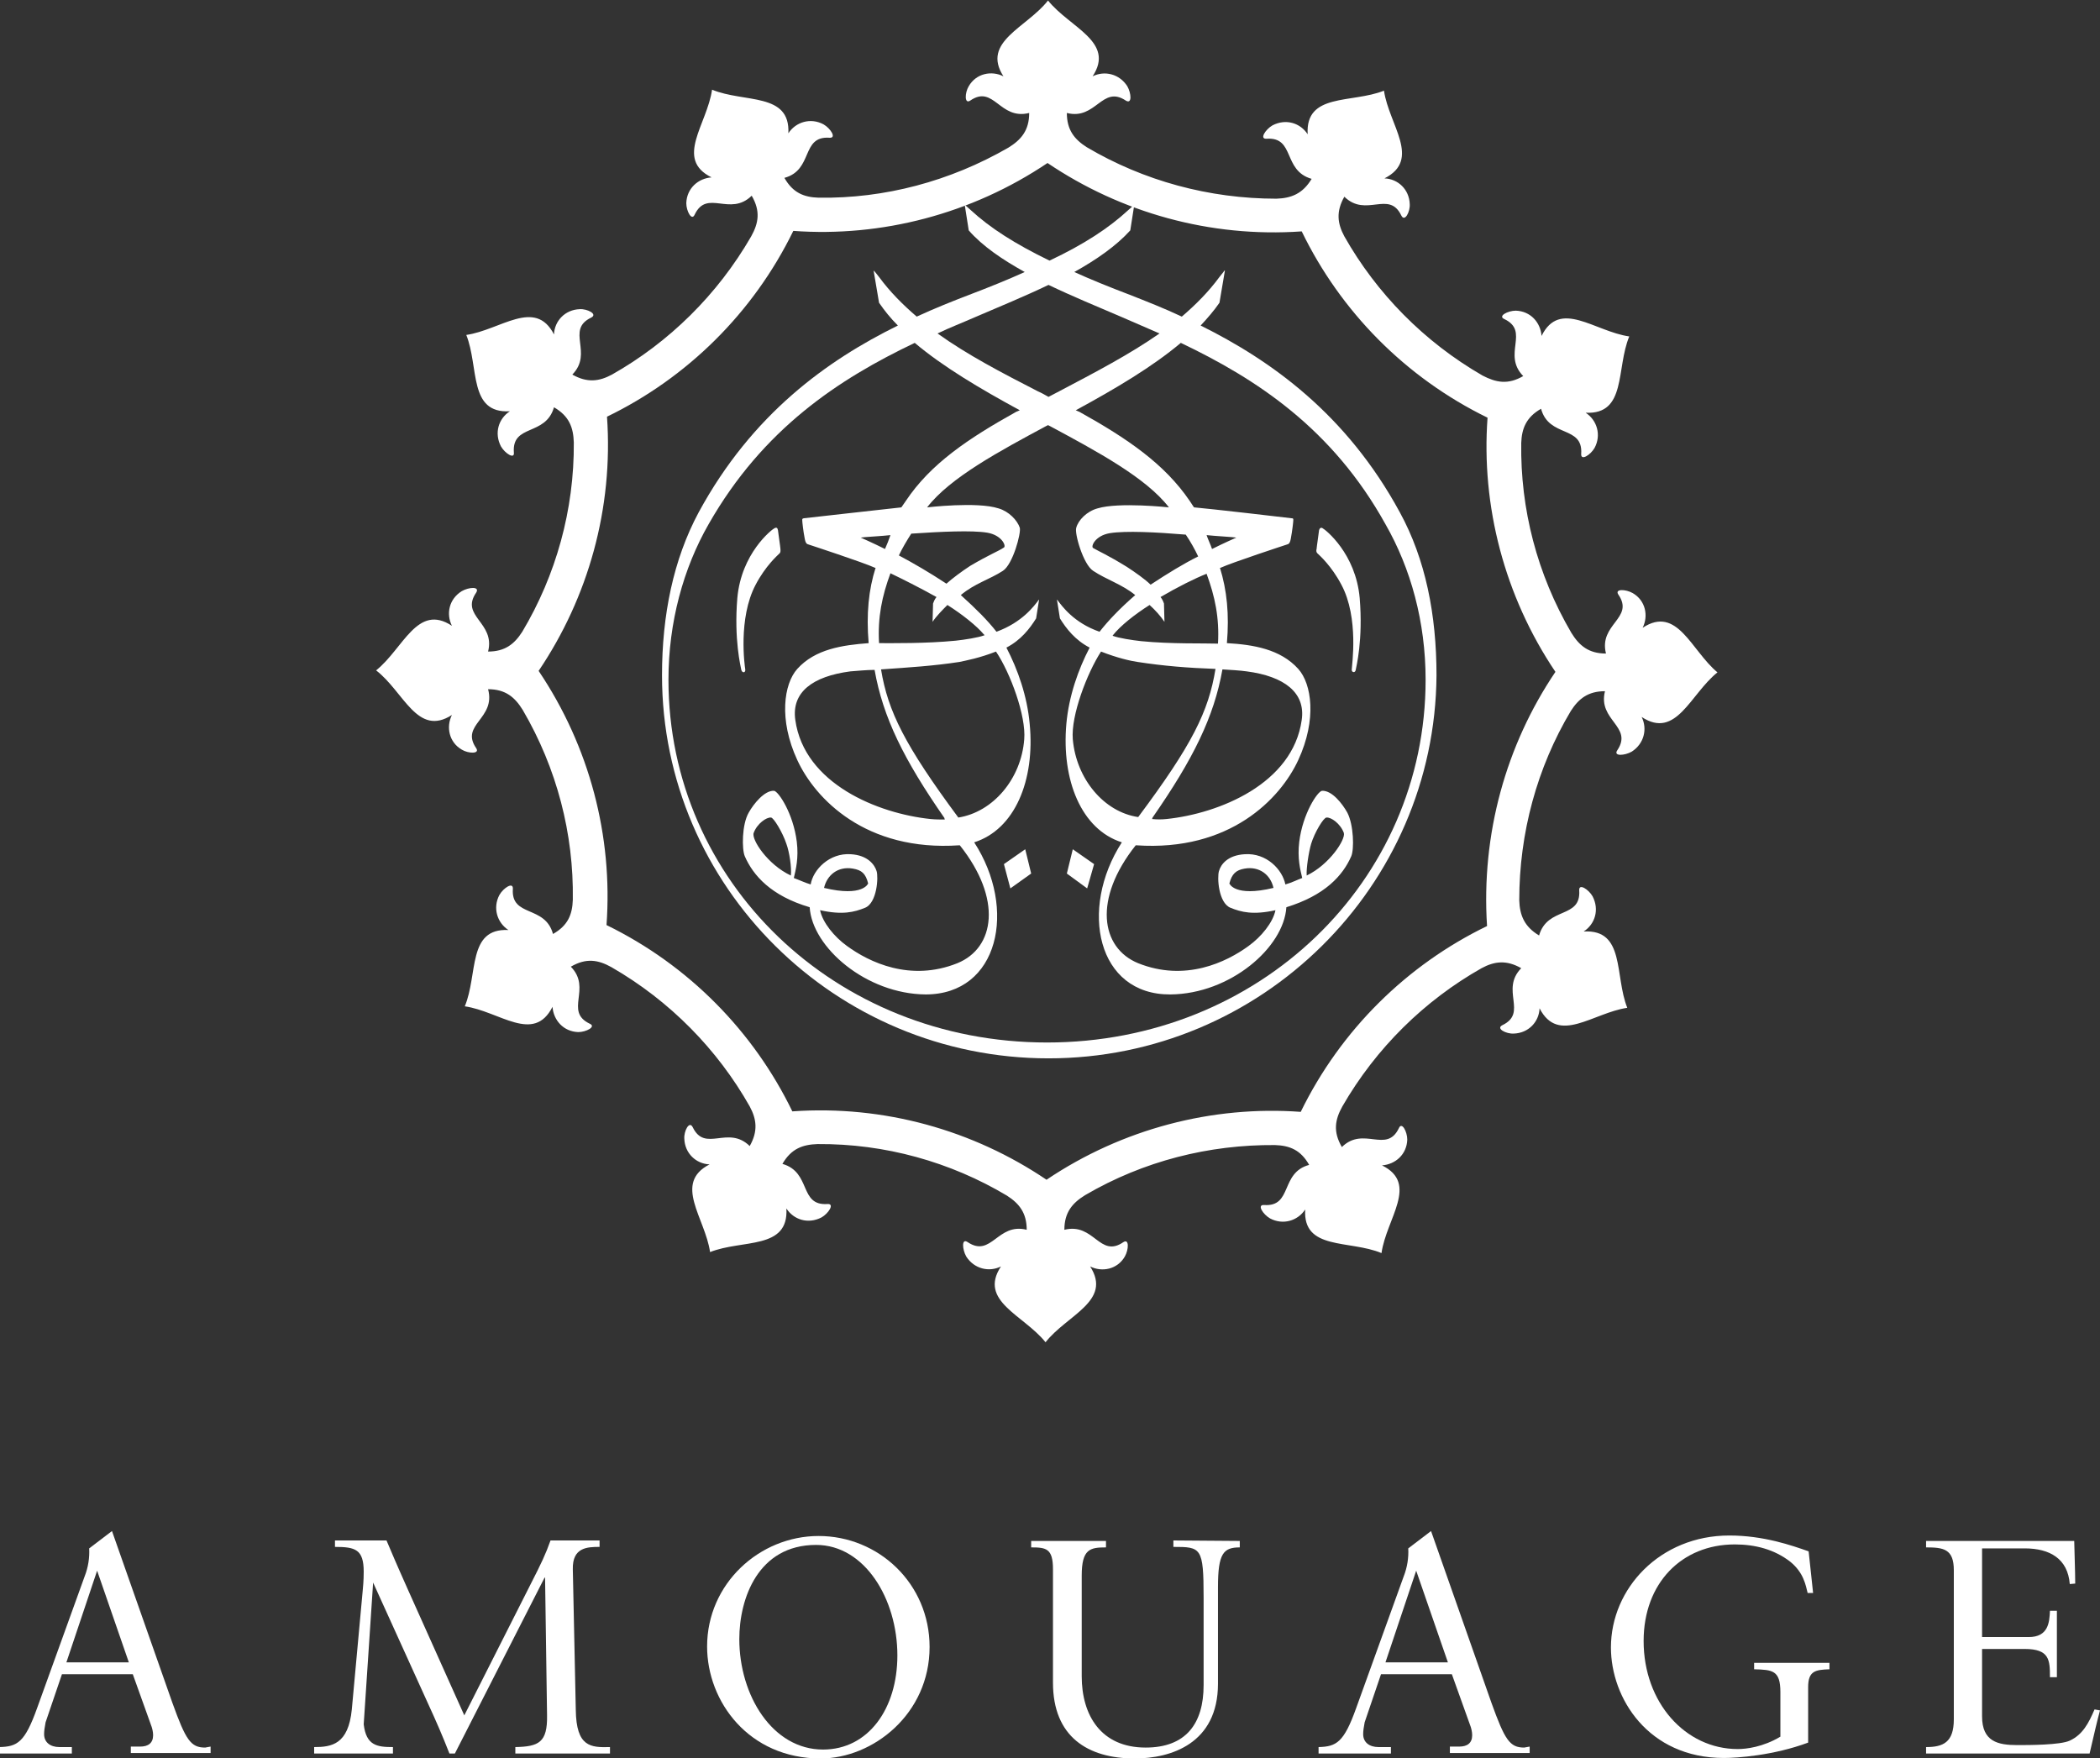 <?xml version="1.0" encoding="utf-8"?>
<!-- Generator: Adobe Illustrator 24.2.0, SVG Export Plug-In . SVG Version: 6.00 Build 0)  -->
<svg version="1.1" id="Layer_1" xmlns="http://www.w3.org/2000/svg" xmlns:xlink="http://www.w3.org/1999/xlink" x="0px" y="0px"
	 viewBox="0 0 423.8 354.8" style="enable-background:new 0 0 423.8 354.8;" xml:space="preserve">
<rect x="0" y="0" width="423.8" height="354.8" fill="#333333" stroke="none"/>
<style type="text/css">
	.st0{fill:#FFFFFF;}
</style>
<g>
	<path class="st0" d="M165.2,310c-11.9,0-22.5,9.6-22.5,22.3c0,11.1,8.4,22.6,22.9,22.6c10.6,0,22-9,22-22.5
		C187.6,319.6,177.3,310,165.2,310z M166.1,353.1c-10.2,0-16.9-10.9-16.9-22.3c0-8.2,3.8-19,15.5-19c9.8,0,16.4,10.9,16.4,22.3
		C181.1,344.9,175.2,353.1,166.1,353.1z"/>
	<path class="st0" d="M236.8,310.9v1.3c5.6,0,6.1,0.1,6.1,10.2v17.7c0,7.8-3.6,12.6-11.7,12.6c-9,0-12.9-6.5-12.9-14.4V318
		c0-5.4,1.7-5.7,4.9-5.7v-1.3h-15.1v1.3c3,0,4.4,0.2,4.4,4.4v22.9c0,10.9,7,15.3,16.5,15.3c7.3,0,16.8-3,16.8-15.1v-19.5
		c0-6.8,1.1-8,4.4-8v-1.3L236.8,310.9L236.8,310.9z"/>
	<path class="st0" d="M41.4,352.7c-2.9,0-3.9-1.5-6.6-9L22.6,309l-4.6,3.5c0.1,1.9-0.2,3.8-0.9,5.6l-9.6,26.6c-2.5,7-4,7.8-7.6,7.9
		v1.3h14.6v-1.3h-2.5c-1.9,0-3.1-1-3.1-2.6c0-0.6,0.1-1.4,0.3-2.4l3.3-9.7h14.3l3.8,10.6c0.1,0.3,0.3,1,0.3,1.7c0,1.6-1,2.3-2.6,2.3
		h-1.9v1.3h16.1v-1.3L41.4,352.7L41.4,352.7z M13.4,335.5l6.2-18.5l6.4,18.5H13.4z"/>
	<path class="st0" d="M307.6,352.7c-2.9,0-3.9-1.5-6.6-9L288.8,309l-4.6,3.5c0.1,1.9-0.2,3.8-0.9,5.6l-9.6,26.6
		c-2.5,7-4,7.8-7.6,7.9v1.3h14.6v-1.3h-2.5c-1.9,0-3.1-1-3.1-2.6c0-0.6,0.1-1.4,0.3-2.4l3.3-9.7h14.3l3.8,10.6
		c0.1,0.3,0.3,1,0.3,1.7c0,1.6-1,2.3-2.6,2.3h-1.9v1.3h16.1v-1.3L307.6,352.7L307.6,352.7z M279.6,335.5l6.2-18.5l6.4,18.5H279.6z"
		/>
	<path class="st0" d="M116.2,345.1l-0.6-28.4c-0.1-4.4,2.9-4.5,5.4-4.5v-1.3h-9.9c-1,2.8-1.8,4.5-4.1,9l-13.3,26.3L82.4,321
		c-1.4-3.2-1.6-3.5-4.4-10.1H67.6v1.3c4.1,0,5.8,0.5,5.8,5c0,0.5,0,1.8-0.2,3.8l-2.2,24c-0.7,7.1-4.1,7.6-7.6,7.6v1.3h15.9v-1.3
		c-3.2,0-5.4-0.3-5.9-4.6l1.9-28.6l10.8,23.8c2.2,4.8,3.1,6.9,4.6,10.7h1.1l18.1-35.5h0.1l0.4,27.8c0.1,5.5-1.7,6.3-6.4,6.4v1.3
		h19.1v-1.3C119.2,352.7,116.3,352.6,116.2,345.1z"/>
	<path class="st0" d="M417.7,351.3c-1.9,0.9-8.3,0.9-10.6,0.9c-3.9,0-7.1-0.7-7.1-5.8v-13.6h8.6c5,0,5.1,2.2,5.1,5.7h1.4v-13.4h-1.4
		c-0.1,2.3-0.3,5.3-4.3,5.3H400v-17.9h8.6c5.1,0,8.7,2.1,9.1,7.2l1.1-0.1c0-2.3-0.2-7.8-0.2-8.6h-29.9v1.3c3.5,0,5.6,0.3,5.6,4.6
		V347c0,4.7-2.2,5.6-5.6,5.6v1.3h33c1.1-4.7,1.4-6.1,2.1-8.7l-1.1-0.2C421.5,347.8,420.3,350.1,417.7,351.3z"/>
	<path class="st0" d="M365,335.6h-11v1.3c3.7,0.1,5.3,0.2,5.3,4.6v9c-3.5,2.1-6.9,2.5-8.6,2.5c-10.6,0-19-9.4-19-21.8
		c0-11.7,7.7-19.5,18.4-19.5c4.1,0,8,1,11.2,3.5c2.7,2.2,3.1,4.7,3.5,6.3h1.1l-0.9-8.4c-3.4-1.2-9.1-3.2-16-3.2
		c-14,0-23.9,10.7-23.9,22.6c0,10.2,7.5,22.3,22.8,22.3c2.7,0,10-0.5,17-3.1v-11.2c0-3.3,1.5-3.5,4.3-3.6v-1.3
		C369.4,335.6,367.1,335.6,365,335.6z"/>
</g>
<g>
	<path class="st0" d="M175.2,178.3c-0.5-2-1.3-2.7-3.1-3c-3-0.5-5.2,1.3-5.8,3.9C174.2,181.1,175.2,178.3,175.2,178.3z M248.6,108.4
		c-1.1-0.1-3.1-0.2-5.1-0.4c0.3,0.9,0.8,1.9,1.1,2.8c2.6-1.3,4.7-2.2,4.9-2.3L248.6,108.4z M155.6,165c-0.9-0.1-2.8,1.2-3.5,3.1
		c-0.5,1.3,2.8,6.4,7.5,8.6c0.2-1.5-0.3-4.8-0.9-6.4C157.9,167.9,156.1,165,155.6,165z M234.2,120.5c0,0,0.4,0.4,0.7,1.3l0.1,3.7
		c-0.8-1.2-1.9-2.4-3-3.4c-3,1.9-5.9,4.2-7.4,6.1c0,0,0,0.1-0.1,0.1c1.3,0.5,4,0.9,5.8,1.1c6,0.6,13,0.4,15.5,0.5
		c0.3-5.2-0.6-9.5-2.3-14.1C241.2,116.7,237.6,118.5,234.2,120.5z M174.6,108.4l-0.9,0.1c0.2,0.1,2.3,1,4.9,2.3
		c0.4-0.9,0.8-1.9,1.1-2.8C177.8,108.2,175.8,108.3,174.6,108.4z M211.6,80.1c0.7-0.4,1.4-0.7,2.1-1.1c7.4-3.9,14.3-7.5,20.3-11.7
		c-2.5-1.1-5.1-2.2-7.6-3.3c-4.9-2.1-10-4.2-14.8-6.5c-4.8,2.3-9.9,4.4-14.8,6.5c-2.5,1.1-5.1,2.1-7.6,3.3c6,4.3,12.9,7.9,20.3,11.7
		C210.2,79.3,210.9,79.7,211.6,80.1z M238.3,69.2c-5.7,4.8-13.1,9.2-21.2,13.6c0.4,0.2,0.7,0.3,0.7,0.3c9.7,5.4,17.2,10.5,22.3,18
		c0.5,0.7,0.8,1.3,0.9,1.3c2.5,0.2,19,2.1,19.7,2.2c0.3,0,0.3,0.1,0.3,0.4c0,0.3-0.2,2.1-0.5,3.7c-0.2,1.1-0.5,1.1-0.8,1.2
		c-0.3,0.1-11,3.6-13.4,4.7c0,0-0.1,0-0.1,0c1.4,4.5,1.9,9.4,1.4,15.2c5.3,0.3,10.8,1.2,14.4,5.2c2.7,3,3.8,10.2,0,18.4
		c-3.6,7.8-13.8,18.5-32.7,17.2c0,0,0,0-0.1,0c-8.6,10.8-7.1,20.7,0.5,23.8c9.5,3.8,17.8-0.2,22.3-3.5c2.5-1.8,4.9-4.7,5.4-7.2
		c-4.5,1-6.9,0.4-9.1-0.5c-2.4-1-2.7-6.1-2.3-7.4c0.4-1.4,1.8-3.2,5.2-3.4c4.4-0.3,7.6,3.1,8.2,6.1c1.4-0.4,2.3-0.9,3.4-1.3
		c-0.4-1.7-1-4-0.6-7.3c0.7-5.7,3.7-10.2,4.6-10.3c2-0.1,4.1,2.6,5.1,4.4c1.3,2.5,1.4,7.4,0.8,8.8c-1.7,3.9-5.3,7.9-13.1,10.3
		c-0.5,8.1-11.3,17.5-23.4,17.6c-14.8,0.1-18.5-17.2-9.8-30.7c-8.2-2.6-12.2-12.6-11.2-23.9c0.5-5.6,2.4-11,4.7-15.4
		c-2.9-1.5-4.7-3.8-6-5.9l-0.6-3.8c0,0,0.1,0.1,0.1,0.1c0.9,1.2,3.3,4.6,8.5,6.4c1.8-2.3,4.1-4.7,7.2-7.4l0,0
		c-2.7-2.2-5.8-3.1-8.5-4.9c-2-1.3-3.8-7.6-3.4-8.7c0.4-1.5,2.1-3.3,4.3-3.9c4.3-1.3,14.4-0.2,14.4-0.2c-4.6-6-14.7-11.4-24-16.4
		l-0.4-0.2l-0.4,0.2c-9.3,5-19.4,10.4-24,16.4c0,0,10.1-1.2,14.4,0.2c2.1,0.6,3.8,2.4,4.3,3.9c0.3,1.1-1.4,7.4-3.4,8.7
		c-2.6,1.7-5.8,2.6-8.5,4.9l0,0c3.1,2.8,5.4,5.1,7.2,7.4c5.2-1.9,7.6-5.2,8.5-6.4c0.1-0.1,0.1-0.1,0.1-0.1l-0.6,3.8
		c-1.3,2.1-3.1,4.4-6,5.9c2.3,4.4,4.2,9.8,4.7,15.4c1.1,11.4-3,21.3-11.2,23.9c8.7,13.4,5,30.7-9.8,30.7c-12-0.1-22.9-9.5-23.4-17.6
		c-7.8-2.3-11.4-6.4-13.1-10.3c-0.6-1.4-0.6-6.4,0.8-8.8c1-1.8,3.2-4.5,5.1-4.4c0.9,0.1,3.9,4.6,4.6,10.3c0.4,3.3-0.2,5.6-0.6,7.3
		c1.1,0.4,2.1,0.9,3.4,1.3c0.5-3,3.8-6.4,8.1-6.1c3.4,0.2,4.8,2.1,5.2,3.4c0.4,1.2,0.1,6.4-2.3,7.4c-2.2,0.9-4.6,1.5-9.1,0.5
		c0.5,2.5,2.9,5.4,5.4,7.2c4.5,3.3,12.8,7.3,22.3,3.5c7.6-3.1,9.1-13,0.5-23.8c0,0,0,0-0.1,0c-18.9,1.3-29.1-9.4-32.7-17.2
		c-3.8-8.2-2.7-15.4,0-18.4c3.6-4,9.1-4.8,14.4-5.2c-0.5-5.9,0-10.8,1.4-15.2c0,0-0.1,0-0.1,0c-2.4-1.1-13.1-4.6-13.4-4.7
		c-0.3-0.1-0.6-0.1-0.8-1.2c-0.3-1.5-0.5-3.4-0.5-3.7c0-0.3,0-0.3,0.3-0.4c0.7-0.1,17.1-1.9,19.7-2.2c0,0,0.4-0.6,0.9-1.3
		c5-7.5,12.6-12.6,22.3-18c0,0,0.3-0.1,0.7-0.3c-8.1-4.4-15.5-8.8-21.2-13.6c-15.3,7.3-30.6,17.3-41.6,36.6
		c-5.1,8.9-8.1,19.8-8.1,31.4c0,40.7,33.6,73.2,76.4,73.2s76.4-32.5,76.4-73.2c0-11.7-3-22.5-8.1-31.4
		C268.9,86.5,253.6,76.5,238.3,69.2z M149.6,135.2c-0.1-0.6-1.5-6.1-0.8-14.5c0.8-9,6.9-13.8,7.5-14.1c0.4-0.2,0.6-0.1,0.7,0.4
		c0,0.2,0.5,3.5,0.5,3.8c0,0.3,0.1,0.7-0.3,1c-0.3,0.3-2.7,2.4-4.7,6.2c-3.6,6.8-2.2,16.5-2.1,17.1
		C150.5,135.8,149.8,135.9,149.6,135.2z M203.9,179.3l-1.3-4.9l4.3-3l1.2,4.9L203.9,179.3z M219.4,179.3l-4.1-3l1.2-4.9l4.3,3
		L219.4,179.3z M273.6,135.2c-0.1,0.7-0.9,0.5-0.8-0.1c0-0.7,1.5-10.4-2.1-17.1c-2-3.8-4.4-5.9-4.7-6.2c-0.4-0.3-0.4-0.7-0.3-1
		c0-0.3,0.5-3.6,0.5-3.8c0.1-0.4,0.4-0.6,0.7-0.4c0.6,0.3,6.7,5.1,7.5,14.1C275.1,129.2,273.7,134.6,273.6,135.2z M191.2,122.1
		c-1,1-2.2,2.2-3,3.4l0.1-3.7c0.3-0.9,0.7-1.3,0.7-1.3c-3.4-1.9-7-3.7-9.3-4.8c-1.7,4.6-2.6,8.9-2.3,14.1c2.4,0,9.5,0.1,15.5-0.5
		c1.8-0.2,4.5-0.6,5.8-1.1c0,0,0-0.1-0.1-0.1C197.1,126.3,194.2,124,191.2,122.1z M206.7,149.2c0.4-4.7-2.8-13.4-5.7-17.7
		c-3.3,1.3-6,1.8-7.4,2.1c-5.2,0.8-10.1,1.1-15.8,1.5c1.4,8.5,4.8,15.3,15.6,29.9C200.4,163.9,206.1,157.2,206.7,149.2z
		 M171.6,135.5c-7.6,1-11.9,4.2-11.1,9.8c1.8,12.9,16.7,18.9,27.3,20c1,0.1,1.9,0.1,2.9,0.1c-0.1-0.1-0.1-0.2-0.1-0.3
		c-8.2-11.8-12.4-20.3-14.1-29.9C174.9,135.2,173,135.4,171.6,135.5z M202.6,110.5c0.5-0.3-0.4-2.5-3.4-3c-3.1-0.5-9.3-0.2-15.3,0.2
		c-0.9,1.4-1.9,3.1-2.5,4.4c3,1.6,6.1,3.4,9.6,5.7c1.1-1,3.1-2.5,4.8-3.6C199.7,111.9,201.4,111.3,202.6,110.5z M271.2,168.1
		c-0.7-1.9-2.6-3.2-3.5-3.1c-0.6,0-2.4,3-3.1,5.3c-0.5,1.7-1,5-0.9,6.4C268.3,174.5,271.6,169.4,271.2,168.1z M251.2,175.3
		c-1.8,0.3-2.6,1.1-3.1,3c0,0,1,2.8,8.9,0.9C256.4,176.5,254.1,174.8,251.2,175.3z M211.6,213.6c-43,0-78-34.7-78-77.3
		c0-12.2,2.3-23.4,7.4-32.9c10.8-19.9,26-30.7,40.2-37.7c-1.5-1.5-2.7-3-3.8-4.6l-1.1-6.5c0.1,0.1,0.2,0.2,0.3,0.3l0.8,1
		c2.2,3,4.8,5.6,7.6,8c3.7-1.7,7.2-3.1,10.6-4.4c4.2-1.6,7.9-3.1,11.2-4.6c-4.5-2.5-8.5-5.2-11.3-8.4l-0.8-5.1
		c0.1,0,0.2,0.1,0.3,0.2l0.9,0.8c3.9,3.6,8.9,6.8,15.9,10.2c7-3.3,12-6.6,15.9-10.2l0.9-0.8c0.1-0.1,0.2-0.2,0.3-0.2l-0.8,5.1
		c-2.8,3.1-6.8,5.9-11.3,8.4c3.3,1.5,7,3,11.2,4.6c3.3,1.3,6.9,2.7,10.5,4.4c2.8-2.4,5.4-5,7.6-8l0.8-1c0.1-0.2,0.2-0.3,0.3-0.3
		l-1.1,6.5c-1.1,1.6-2.4,3.1-3.8,4.6c14.1,7,29.4,17.8,40.2,37.7c5.2,9.5,7.4,20.7,7.4,32.9C289.6,178.9,254.6,213.6,211.6,213.6z
		 M235.4,165.3c10.6-1.1,25.5-7.1,27.3-20c0.8-5.5-3.5-8.8-11.1-9.8c-1.4-0.2-3.3-0.3-4.9-0.4c-1.7,9.6-5.9,18.1-14.1,29.9
		c0,0.1-0.1,0.2-0.1,0.3C233.5,165.4,234.4,165.4,235.4,165.3z M229.6,133.6c-1.4-0.2-4.1-0.8-7.4-2.1c-2.8,4.3-6.1,12.9-5.7,17.7
		c0.7,8,6.3,14.7,13.2,15.7c10.9-14.6,14.2-21.3,15.6-29.9C239.7,134.8,234.8,134.4,229.6,133.6z M224,107.6c-3,0.5-3.9,2.7-3.4,3
		c1.2,0.7,2.9,1.4,6.8,3.8c1.7,1.1,3.8,2.6,4.8,3.6c3.5-2.3,6.6-4.2,9.6-5.7c-0.6-1.3-1.6-3.1-2.5-4.4
		C233.3,107.4,227.2,107.1,224,107.6z"/>
	<path class="st0" d="M331.5,126.7c1.2-2.4,0.6-5.5-2-7c-1.4-0.8-3.7-0.9-2.9,0.3c3.3,4.8-4,5.9-2.5,11.9c-3.5,0-5.4-1.6-7-4.2
		c-6.9-11.8-10.3-25-10.1-38.3c0.1-2.9,1-5.2,4-6.9c1.6,5.9,8.5,3.3,8.1,9.1c-0.1,1.5,1.9,0.2,2.7-1.2c1.4-2.6,0.5-5.6-1.8-7.1
		c8.3,0.4,6.1-8.9,8.8-15.4c-7-1-14-7.6-17.7-0.1c-0.2-2.7-2.2-5-5.2-5.1c-1.6,0-3.7,1.1-2.3,1.7c5.2,2.5-0.5,7.1,3.8,11.5
		c-3.1,1.8-5.5,1.3-8.2-0.1c-11.8-6.8-21.4-16.6-27.9-28.1c-1.4-2.6-1.7-5,0-8c4.4,4.3,9-1.4,11.5,3.8c0.7,1.4,1.8-0.8,1.7-2.3
		c-0.1-3-2.4-5.1-5.1-5.2c7.5-3.8,0.9-10.8-0.1-17.7c-6.5,2.6-15.9,0.4-15.4,8.8c-1.5-2.3-4.4-3.2-7.1-1.8c-1.4,0.8-2.7,2.8-1.2,2.7
		c5.8-0.4,3.2,6.4,9.1,8.1c-1.8,3-4.1,3.9-7.1,4c-13.6,0-26.8-3.6-38.3-10.4c-2.5-1.6-4-3.5-4-6.9c5.9,1.5,7.1-5.7,11.9-2.5
		c1.3,0.8,1.1-1.5,0.3-2.9c-1.6-2.5-4.6-3.2-7-2c4.6-7-4.6-9.8-9-15.3c-4.3,5.5-13.5,8.3-9,15.3c-2.4-1.2-5.5-0.6-7,2
		c-0.8,1.3-0.9,3.7,0.3,2.9c4.8-3.3,5.9,4,11.9,2.5c0,3.5-1.6,5.4-4.2,7c-11.8,6.8-25,10.3-38.3,10.1c-3-0.1-5.2-1-6.9-4
		c5.9-1.6,3.3-8.5,9.1-8.1c1.5,0.1,0.2-1.9-1.2-2.7c-2.6-1.4-5.6-0.5-7.1,1.8c0.4-8.3-8.9-6.1-15.4-8.8c-1,7-7.6,14-0.1,17.7
		c-2.7,0.2-5,2.2-5.1,5.2c0,1.6,1.1,3.7,1.7,2.3c2.5-5.2,7.1,0.5,11.5-3.8c1.8,3.1,1.4,5.5-0.1,8.2c-6.8,11.8-16.6,21.4-28.1,27.9
		c-2.6,1.4-5,1.7-8,0c4.3-4.4-1.4-9,3.8-11.5c1.4-0.7-0.8-1.8-2.3-1.7c-3,0.1-5.1,2.4-5.2,5.1c-3.8-7.4-10.8-0.9-17.7,0.1
		c2.6,6.5,0.4,15.9,8.8,15.4c-2.3,1.5-3.2,4.4-1.8,7.1c0.8,1.4,2.8,2.7,2.6,1.2c-0.4-5.8,6.4-3.2,8.1-9.1c3.1,1.8,3.9,4.1,4,7.1
		c0.1,13.6-3.6,26.8-10.4,38.2c-1.6,2.5-3.5,4-6.9,4c1.5-5.9-5.7-7.1-2.4-11.9c0.8-1.3-1.5-1.1-2.9-0.3c-2.6,1.6-3.2,4.6-2,7
		c-7-4.6-9.8,4.6-15.3,9c5.6,4.3,8.3,13.5,15.3,9c-1.2,2.4-0.6,5.5,2,7c1.3,0.8,3.7,0.9,2.9-0.3c-3.3-4.8,4-5.9,2.4-11.9
		c3.5,0,5.4,1.6,7,4.2c6.9,11.8,10.3,25,10.1,38.3c-0.1,3-1,5.2-4,6.9c-1.6-5.9-8.5-3.3-8.1-9.1c0.1-1.5-1.9-0.2-2.7,1.2
		c-1.4,2.6-0.5,5.6,1.8,7.1c-8.3-0.4-6.1,8.9-8.8,15.4c7,1,13.9,7.6,17.7,0.1c0.2,2.7,2.2,5,5.2,5.1c1.6,0,3.7-1.1,2.3-1.7
		c-5.2-2.5,0.5-7.1-3.8-11.5c3.1-1.8,5.5-1.4,8.2,0.1c11.8,6.8,21.4,16.6,27.9,28.1c1.4,2.6,1.7,5,0,8c-4.4-4.3-9,1.4-11.5-3.8
		c-0.7-1.4-1.8,0.8-1.7,2.3c0.1,3,2.4,5.1,5.1,5.2c-7.4,3.8-0.9,10.8,0.1,17.7c6.5-2.6,15.9-0.4,15.4-8.8c1.5,2.3,4.4,3.2,7.1,1.8
		c1.4-0.8,2.7-2.8,1.2-2.7c-5.8,0.4-3.2-6.4-9.1-8.1c1.8-3.1,4.1-3.9,7.1-4c13.6-0.1,26.8,3.6,38.2,10.4c2.5,1.6,4,3.5,4,6.9
		c-5.9-1.5-7.1,5.7-11.9,2.5c-1.3-0.9-1.1,1.5-0.3,2.9c1.6,2.5,4.6,3.2,7,2c-4.6,7,4.6,9.8,9,15.3c4.3-5.5,13.5-8.3,9-15.3
		c2.4,1.2,5.5,0.6,7-2c0.8-1.4,0.9-3.7-0.3-2.9c-4.8,3.3-5.9-4-11.9-2.5c0-3.5,1.6-5.4,4.2-7c11.8-6.9,25-10.2,38.3-10.1
		c3,0.1,5.2,1,6.9,4c-5.9,1.6-3.3,8.5-9.1,8.1c-1.5-0.1-0.2,1.9,1.2,2.7c2.6,1.4,5.6,0.5,7.1-1.8c-0.5,8.3,8.9,6.1,15.4,8.8
		c1-7,7.6-14,0.1-17.7c2.7-0.2,5-2.2,5.1-5.2c0-1.6-1.1-3.7-1.7-2.3c-2.5,5.2-7.1-0.5-11.5,3.8c-1.8-3.1-1.4-5.5,0.1-8.2
		c6.8-11.8,16.6-21.4,28.1-27.9c2.6-1.4,5-1.7,8,0c-4.3,4.4,1.4,9-3.8,11.5c-1.4,0.7,0.8,1.8,2.3,1.7c3-0.1,5.1-2.4,5.2-5.1
		c3.8,7.4,10.8,0.9,17.7-0.1c-2.6-6.5-0.4-15.9-8.8-15.4c2.3-1.5,3.2-4.4,1.8-7.1c-0.8-1.4-2.8-2.7-2.7-1.2c0.4,5.8-6.4,3.2-8.1,9.1
		c-3-1.8-3.9-4.1-4-7.1c0-13.6,3.6-26.8,10.4-38.2c1.6-2.5,3.5-4,6.9-4c-1.5,5.9,5.7,7.1,2.5,11.9c-0.9,1.3,1.5,1.1,2.9,0.3
		c2.5-1.6,3.2-4.6,2-7c7,4.6,9.8-4.6,15.3-9C341.3,131.3,338.5,122.1,331.5,126.7z M300.1,186.9c-16.1,7.8-29.5,20.9-37.6,37.5
		c-17.8-1.3-36,3.4-51.3,13.7l0,0c-14.8-10-32.8-15.1-51.3-13.8c-7.8-16.1-20.9-29.5-37.5-37.6c1.3-17.9-3.4-36-13.7-51.3l0,0
		c10-14.8,15.1-32.8,13.8-51.3c16.1-7.8,29.5-20.9,37.6-37.5c17.8,1.3,36-3.4,51.3-13.7l0,0c14.8,10,32.8,15.1,51.3,13.8
		c7.8,16.1,20.9,29.5,37.5,37.6c-1.3,17.8,3.4,36,13.7,51.3C303.9,150.4,298.9,168.4,300.1,186.9z"/>
</g>
</svg>
